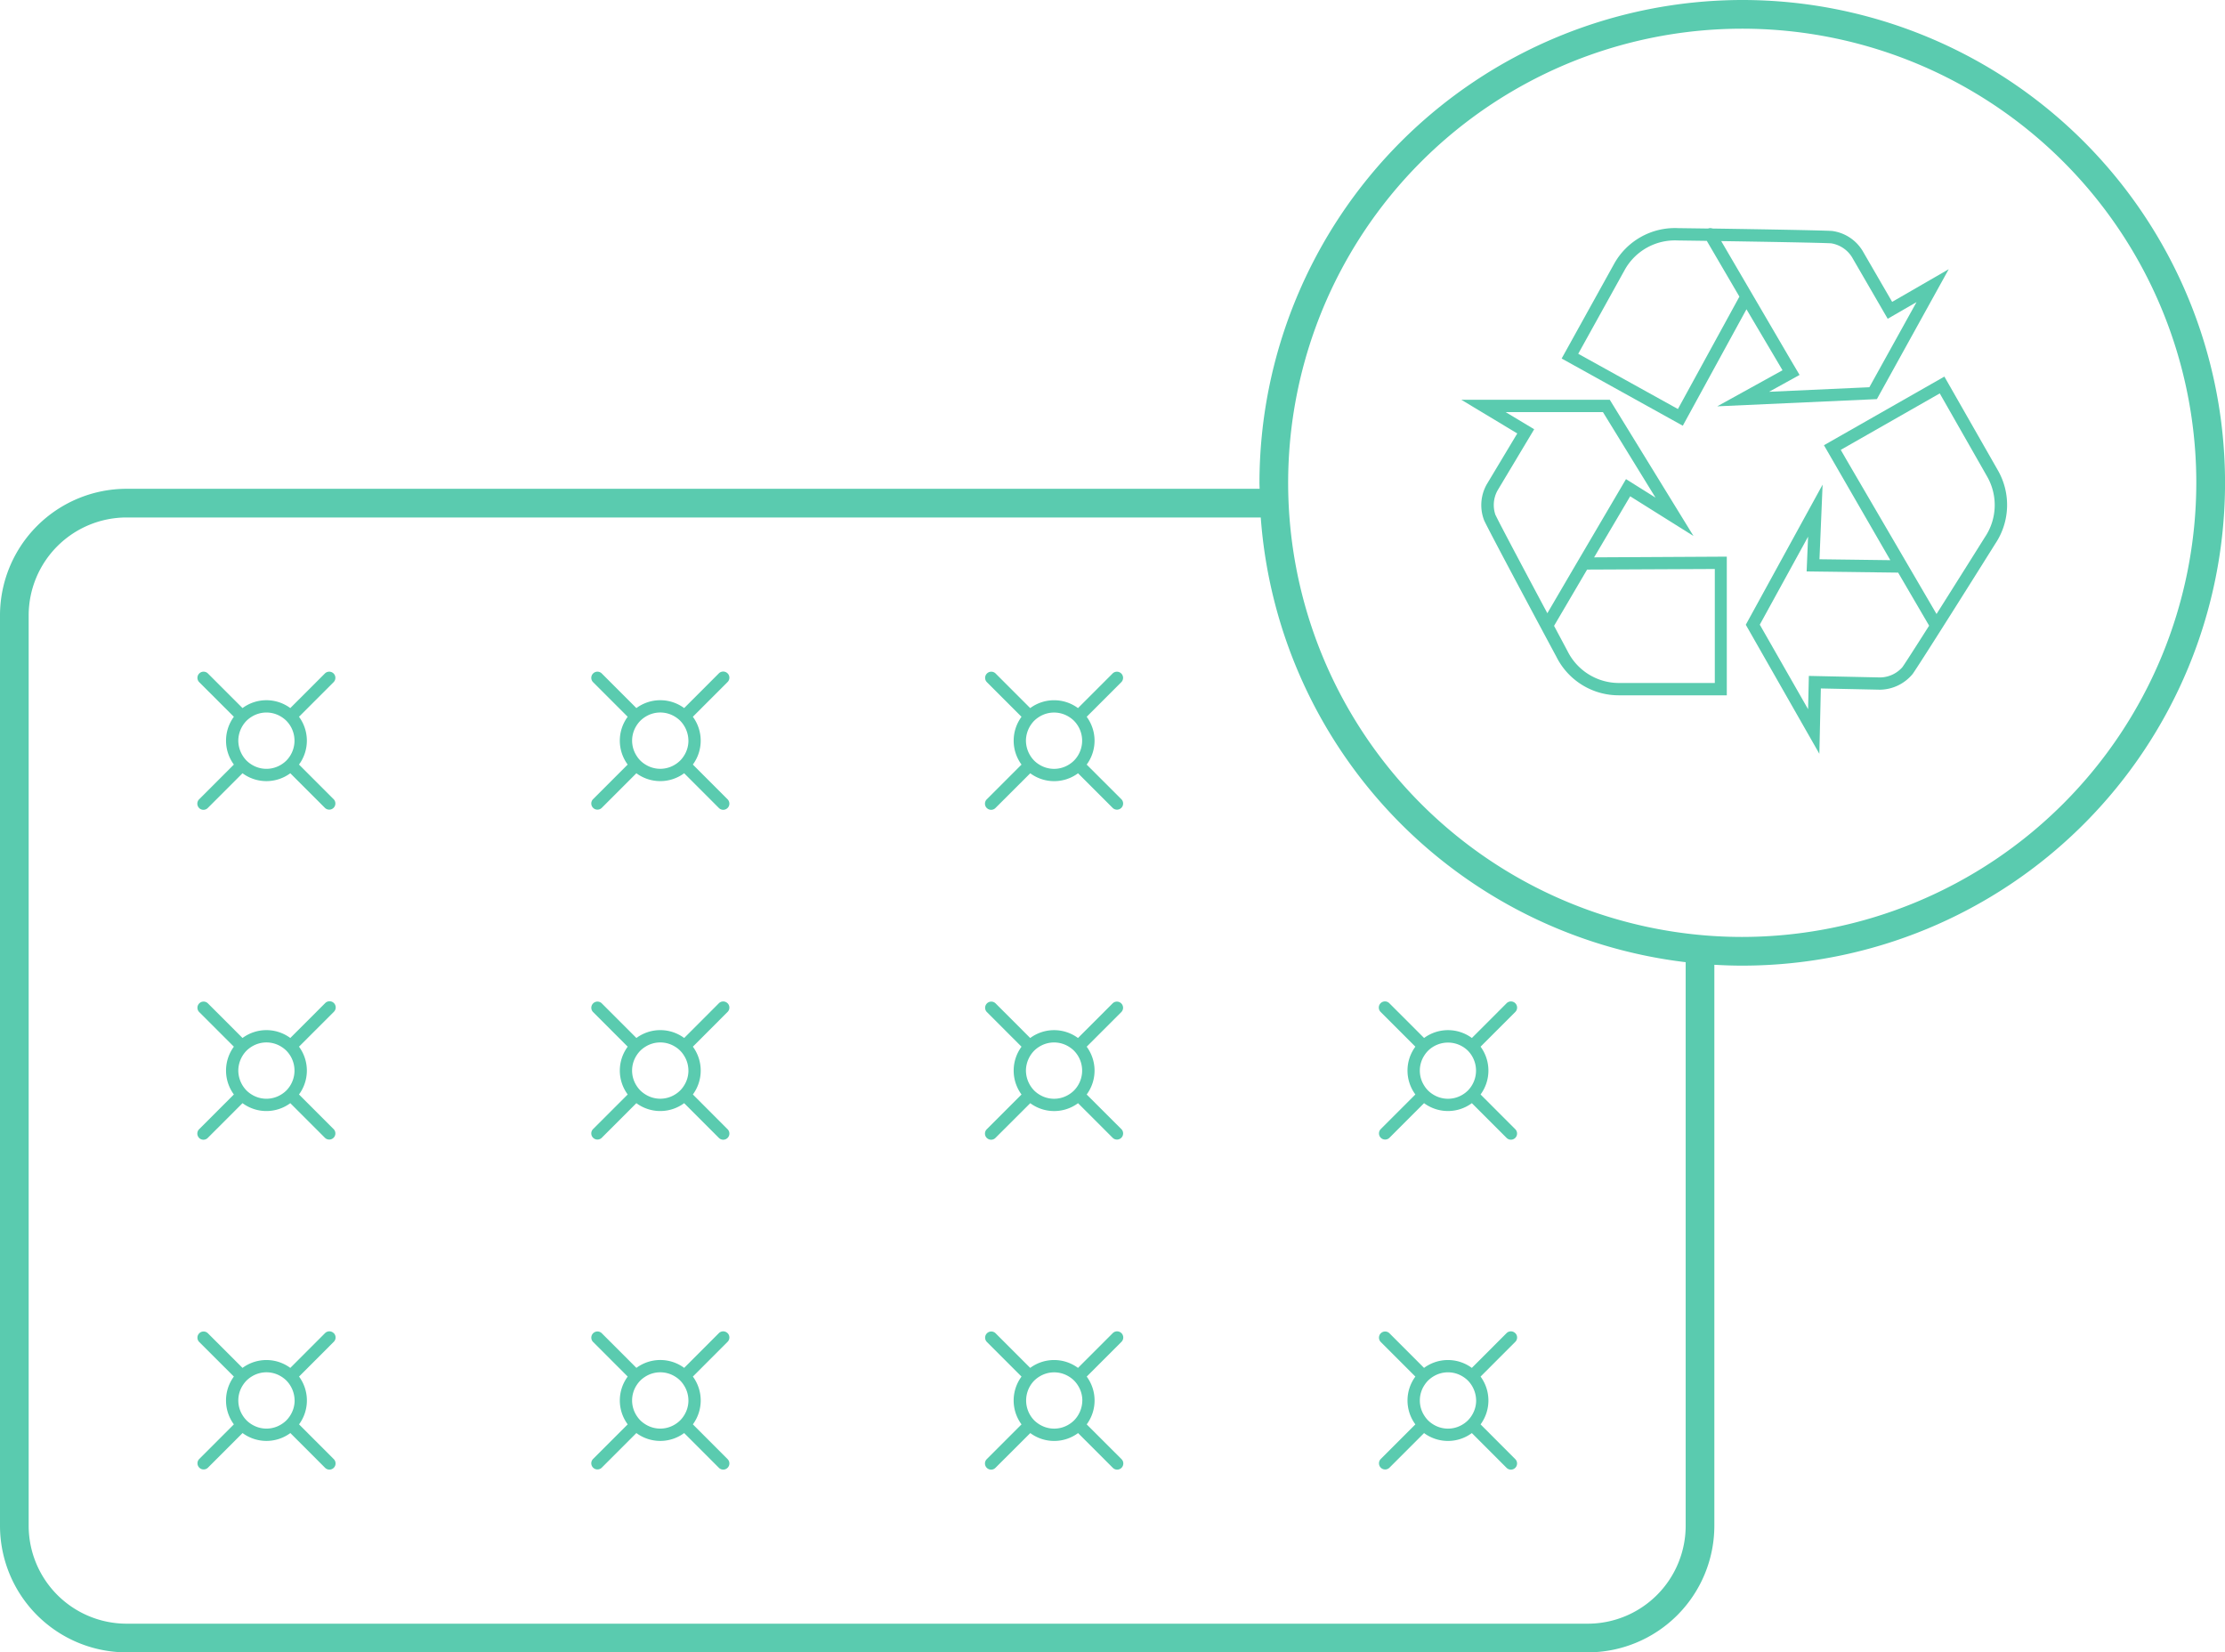 <?xml version="1.0" encoding="UTF-8"?> <svg xmlns="http://www.w3.org/2000/svg" xmlns:xlink="http://www.w3.org/1999/xlink" id="Mattress_Rejuveunation_Green" data-name="Mattress Rejuveunation Green" width="87.535" height="65" viewBox="0 0 87.535 65"><defs><clipPath id="clip-path"><rect id="Rectangle_1530" data-name="Rectangle 1530" width="87.535" height="65" fill="#5acbaf"></rect></clipPath></defs><g id="Group_691" data-name="Group 691" transform="translate(0 0)" clip-path="url(#clip-path)"><path id="Path_187" data-name="Path 187" d="M109.907,15.443l-2.226,1.285-1.167-2.014a1.658,1.658,0,0,0-1.2-.776c-.441-.027-3.053-.07-4.7-.095a.238.238,0,0,0-.175,0l-1.182-.016a2.736,2.736,0,0,0-2.523,1.421l-2.055,3.708L99.445,21.6l2.505-4.581,1.307,2.211.005.009.106.179L100.8,20.837l6.281-.284Zm-10.654,5.5-3.922-2.173,1.821-3.285a2.256,2.256,0,0,1,2.077-1.173l1.16.016,1.283,2.194Zm3.586-.678,1.2-.663-.358-.605-2.725-4.66c1.646.025,3.93.064,4.326.088a1.187,1.187,0,0,1,.816.539l1.408,2.429,1.134-.655-1.855,3.348Z" transform="translate(-33.241 -4.853)" fill="#5acbaf"></path><path id="Path_188" data-name="Path 188" d="M113.659,22.829l-4.738,2.7,2.611,4.522-2.787-.036.123-2.936-3.022,5.512,2.894,5.076.059-2.57,2.328.049a1.694,1.694,0,0,0,1.287-.623c.367-.525,3.139-4.943,3.247-5.118a2.739,2.739,0,0,0,.1-2.894Zm-1.641,11.418a1.185,1.185,0,0,1-.884.417l-2.807-.06-.03,1.31-1.9-3.326,1.9-3.462-.057,1.369,3.6.046,1.219,2.087c-.5.786-.919,1.442-1.043,1.62m3.243-5.111c-.017.027-1.017,1.622-1.909,3.032l-3.514-6.017h0l-.254-.44,3.895-2.221,1.86,3.263a2.259,2.259,0,0,1-.078,2.383" transform="translate(-37.164 -8.015)" fill="#5acbaf"></path><path id="Path_189" data-name="Path 189" d="M95.164,28.164h0l.078-.132,2.49,1.561L94.44,24.236H88.6l2.2,1.324-1.2,2a1.661,1.661,0,0,0-.1,1.428c.274.578,2.74,5.175,2.838,5.355a2.738,2.738,0,0,0,2.465,1.518h4.24V30.406l-5.22.028Zm-5.218.614a1.183,1.183,0,0,1,.077-.974l1.442-2.409-1.123-.675H94.17l2.068,3.364-1.161-.727-2.094,3.565h0l-1,1.71c-.777-1.454-1.863-3.493-2.034-3.854m8.622,2.114v4.484H94.812a2.259,2.259,0,0,1-2.032-1.248l-.533-1,1.3-2.213Z" transform="translate(-31.108 -8.509)" fill="#5acbaf"></path><path id="Path_190" data-name="Path 190" d="M68.542,0A19.015,19.015,0,0,0,49.549,18.993c0,.079.005.156.006.235H4.979A4.984,4.984,0,0,0,0,24.207V60.021A4.984,4.984,0,0,0,4.979,65H62.467a4.984,4.984,0,0,0,4.978-4.979V37.952c.363.021.729.034,1.1.034A18.993,18.993,0,1,0,68.542,0M66.317,60.021a3.854,3.854,0,0,1-3.85,3.851H4.979a3.855,3.855,0,0,1-3.851-3.851V24.207a3.855,3.855,0,0,1,3.851-3.851H49.6A19.018,19.018,0,0,0,66.317,37.85Zm2.226-23.164A17.864,17.864,0,1,1,86.406,18.993,17.884,17.884,0,0,1,68.542,36.857" transform="translate(0 0)" fill="#5acbaf"></path><path id="Path_191" data-name="Path 191" d="M12.031,46.079a.242.242,0,0,0,.171.071.239.239,0,0,0,.171-.071l1.367-1.367a1.582,1.582,0,0,0,1.88,0l1.367,1.367a.242.242,0,0,0,.342-.342l-1.367-1.367a1.583,1.583,0,0,0,0-1.88l1.367-1.367a.242.242,0,0,0-.342-.342L15.62,42.148a1.583,1.583,0,0,0-1.88,0l-1.367-1.367a.242.242,0,0,0-.342.342L13.4,42.49a1.586,1.586,0,0,0,0,1.88l-1.367,1.367a.242.242,0,0,0,0,.342m1.541-2.649a1.136,1.136,0,0,1,.324-.783,1.121,1.121,0,0,1,.191-.151,1.1,1.1,0,0,1,1.184,0,1.121,1.121,0,0,1,.191.151,1.138,1.138,0,0,1,.151.191,1.117,1.117,0,0,1-.151,1.376,1.121,1.121,0,0,1-.191.151,1.1,1.1,0,0,1-1.184,0,1.121,1.121,0,0,1-.191-.151,1.141,1.141,0,0,1-.324-.783" transform="translate(-4.199 -14.294)" fill="#5acbaf"></path><path id="Path_192" data-name="Path 192" d="M41.207,40.782a.242.242,0,0,0-.342,0L39.5,42.148a1.583,1.583,0,0,0-1.88,0l-1.367-1.367a.242.242,0,0,0-.342.342l1.367,1.367a1.583,1.583,0,0,0,0,1.88l-1.367,1.367a.242.242,0,0,0,.342.342l1.367-1.367a1.583,1.583,0,0,0,1.88,0l1.366,1.367a.242.242,0,0,0,.171.071.242.242,0,0,0,.171-.413l-1.366-1.367a1.586,1.586,0,0,0,0-1.88l1.366-1.367a.241.241,0,0,0,0-.342m-1.54,2.649a1.1,1.1,0,0,1-.174.592,1.082,1.082,0,0,1-.151.191,1.121,1.121,0,0,1-.191.151,1.1,1.1,0,0,1-1.184,0,1.036,1.036,0,0,1-.342-.343,1.095,1.095,0,0,1,0-1.184,1.138,1.138,0,0,1,.151-.191,1.121,1.121,0,0,1,.191-.151,1.1,1.1,0,0,1,1.184,0,1.121,1.121,0,0,1,.191.151,1.135,1.135,0,0,1,.324.783" transform="translate(-12.584 -14.294)" fill="#5acbaf"></path><path id="Path_193" data-name="Path 193" d="M59.789,46.079a.242.242,0,0,0,.171.071.239.239,0,0,0,.171-.071L61.5,44.713a1.582,1.582,0,0,0,1.88,0l1.367,1.367a.242.242,0,0,0,.342-.342L63.72,44.371a1.583,1.583,0,0,0,0-1.88l1.367-1.367a.242.242,0,0,0-.342-.342l-1.367,1.367a1.583,1.583,0,0,0-1.88,0l-1.367-1.367a.242.242,0,0,0-.342.342l1.367,1.367a1.586,1.586,0,0,0,0,1.88l-1.367,1.367a.242.242,0,0,0,0,.342m1.541-2.649a1.136,1.136,0,0,1,.324-.783,1.121,1.121,0,0,1,.191-.151,1.1,1.1,0,0,1,1.184,0,1.121,1.121,0,0,1,.191.151,1.138,1.138,0,0,1,.151.191,1.117,1.117,0,0,1-.151,1.376,1.121,1.121,0,0,1-.191.151,1.1,1.1,0,0,1-1.184,0,1.121,1.121,0,0,1-.191-.151,1.141,1.141,0,0,1-.324-.783" transform="translate(-20.968 -14.294)" fill="#5acbaf"></path><path id="Path_194" data-name="Path 194" d="M59.789,66.079a.242.242,0,0,0,.171.071.239.239,0,0,0,.171-.071L61.5,64.713a1.582,1.582,0,0,0,1.88,0l1.367,1.367a.242.242,0,0,0,.342-.342L63.72,64.371a1.583,1.583,0,0,0,0-1.88l1.367-1.367a.242.242,0,0,0-.342-.342l-1.367,1.367a1.583,1.583,0,0,0-1.88,0l-1.367-1.367a.242.242,0,0,0-.342.342l1.367,1.367a1.586,1.586,0,0,0,0,1.88l-1.367,1.367a.242.242,0,0,0,0,.342m1.541-2.649a1.136,1.136,0,0,1,.324-.783,1.121,1.121,0,0,1,.191-.151,1.1,1.1,0,0,1,1.184,0,1.121,1.121,0,0,1,.191.151,1.138,1.138,0,0,1,.151.191,1.117,1.117,0,0,1-.151,1.376,1.121,1.121,0,0,1-.191.151,1.1,1.1,0,0,1-1.184,0,1.121,1.121,0,0,1-.191-.151,1.141,1.141,0,0,1-.324-.783" transform="translate(-20.968 -21.316)" fill="#5acbaf"></path><path id="Path_195" data-name="Path 195" d="M41.206,60.782a.242.242,0,0,0-.342,0L39.5,62.148a1.582,1.582,0,0,0-1.88,0l-1.367-1.367a.242.242,0,0,0-.342.342l1.367,1.367a1.58,1.58,0,0,0,0,1.88L35.91,65.737a.242.242,0,0,0,.342.342l1.367-1.367a1.582,1.582,0,0,0,1.88,0l1.366,1.367a.242.242,0,0,0,.171.071.238.238,0,0,0,.171-.071.241.241,0,0,0,0-.342l-1.365-1.367a1.588,1.588,0,0,0,0-1.88l1.365-1.367a.241.241,0,0,0,0-.342m-1.54,2.649a1.1,1.1,0,0,1-.174.592,1.082,1.082,0,0,1-.151.191,1.117,1.117,0,0,1-.191.151,1.1,1.1,0,0,1-1.184,0,1.126,1.126,0,0,1-.192-.151,1.15,1.15,0,0,1-.151-.191,1.095,1.095,0,0,1,0-1.184,1.172,1.172,0,0,1,.151-.191,1.126,1.126,0,0,1,.192-.151,1.1,1.1,0,0,1,1.184,0,1.048,1.048,0,0,1,.341.342,1.1,1.1,0,0,1,.174.592" transform="translate(-12.583 -21.316)" fill="#5acbaf"></path><path id="Path_196" data-name="Path 196" d="M12.031,66.079a.242.242,0,0,0,.171.071.239.239,0,0,0,.171-.071l1.367-1.367a1.582,1.582,0,0,0,1.88,0l1.367,1.367a.242.242,0,0,0,.342-.342l-1.367-1.367a1.583,1.583,0,0,0,0-1.88l1.367-1.367a.242.242,0,1,0-.342-.342L15.62,62.148a1.583,1.583,0,0,0-1.88,0l-1.367-1.367a.242.242,0,0,0-.342.342L13.4,62.49a1.586,1.586,0,0,0,0,1.88l-1.367,1.367a.242.242,0,0,0,0,.342m1.541-2.649a1.136,1.136,0,0,1,.324-.783,1.121,1.121,0,0,1,.191-.151,1.1,1.1,0,0,1,1.184,0,1.121,1.121,0,0,1,.191.151,1.138,1.138,0,0,1,.151.191,1.117,1.117,0,0,1-.151,1.376,1.121,1.121,0,0,1-.191.151,1.1,1.1,0,0,1-1.184,0,1.121,1.121,0,0,1-.191-.151,1.141,1.141,0,0,1-.324-.783" transform="translate(-4.199 -21.316)" fill="#5acbaf"></path><path id="Path_197" data-name="Path 197" d="M17.328,80.782a.242.242,0,0,0-.342,0l-1.366,1.367a1.583,1.583,0,0,0-1.88,0l-1.367-1.367a.242.242,0,0,0-.342.342L13.4,82.49a1.583,1.583,0,0,0,0,1.88l-1.367,1.367a.242.242,0,0,0,.342.342l1.367-1.367a1.583,1.583,0,0,0,1.88,0l1.366,1.367a.242.242,0,0,0,.171.071.242.242,0,0,0,.171-.413l-1.366-1.367a1.586,1.586,0,0,0,0-1.88l1.366-1.367a.241.241,0,0,0,0-.342m-1.54,2.649a1.1,1.1,0,0,1-.174.592,1.082,1.082,0,0,1-.151.191,1.121,1.121,0,0,1-.191.151,1.1,1.1,0,0,1-1.184,0,1.121,1.121,0,0,1-.191-.151,1.139,1.139,0,0,1-.151-.191,1.1,1.1,0,0,1,0-1.185,1.139,1.139,0,0,1,.151-.191,1.121,1.121,0,0,1,.191-.151,1.1,1.1,0,0,1,1.184,0,1.121,1.121,0,0,1,.191.151,1.135,1.135,0,0,1,.324.783" transform="translate(-4.199 -28.339)" fill="#5acbaf"></path><path id="Path_198" data-name="Path 198" d="M41.206,80.782a.242.242,0,0,0-.342,0L39.5,82.148a1.582,1.582,0,0,0-1.88,0l-1.367-1.367a.242.242,0,0,0-.342.342l1.367,1.367a1.58,1.58,0,0,0,0,1.88L35.91,85.737a.242.242,0,0,0,.342.342l1.367-1.367a1.582,1.582,0,0,0,1.88,0l1.366,1.367a.242.242,0,0,0,.171.071.238.238,0,0,0,.171-.071.241.241,0,0,0,0-.342l-1.365-1.367a1.588,1.588,0,0,0,0-1.88l1.365-1.367a.241.241,0,0,0,0-.342m-1.54,2.649a1.1,1.1,0,0,1-.174.592,1.082,1.082,0,0,1-.151.191,1.117,1.117,0,0,1-.191.151,1.1,1.1,0,0,1-1.184,0,1.126,1.126,0,0,1-.192-.151,1.173,1.173,0,0,1-.151-.191,1.1,1.1,0,0,1,0-1.185,1.173,1.173,0,0,1,.151-.191,1.125,1.125,0,0,1,.192-.151,1.1,1.1,0,0,1,1.184,0,1.048,1.048,0,0,1,.341.342,1.1,1.1,0,0,1,.174.592" transform="translate(-12.583 -28.339)" fill="#5acbaf"></path><path id="Path_199" data-name="Path 199" d="M65.086,80.782a.242.242,0,0,0-.342,0l-1.367,1.367a1.582,1.582,0,0,0-1.88,0l-1.367-1.367a.242.242,0,0,0-.342.342l1.367,1.367a1.583,1.583,0,0,0,0,1.88l-1.367,1.367a.242.242,0,0,0,.171.413.238.238,0,0,0,.171-.071L61.5,84.713a1.582,1.582,0,0,0,1.88,0l1.367,1.367a.242.242,0,0,0,.342,0,.242.242,0,0,0,0-.342L63.72,84.371a1.583,1.583,0,0,0,0-1.88l1.367-1.367a.242.242,0,0,0,0-.342m-1.54,2.649a1.136,1.136,0,0,1-.324.783,1.147,1.147,0,0,1-.191.151,1.1,1.1,0,0,1-1.184,0,1.152,1.152,0,0,1-.192-.151,1.12,1.12,0,0,1,0-1.566,1.151,1.151,0,0,1,.192-.151,1.1,1.1,0,0,1,1.184,0,1.042,1.042,0,0,1,.342.342,1.1,1.1,0,0,1,.174.592" transform="translate(-20.967 -28.339)" fill="#5acbaf"></path><path id="Path_200" data-name="Path 200" d="M88.964,80.782a.242.242,0,0,0-.342,0l-1.366,1.367a1.583,1.583,0,0,0-1.88,0L84.01,80.782a.242.242,0,0,0-.342.342l1.367,1.367a1.583,1.583,0,0,0,0,1.88l-1.367,1.367a.242.242,0,0,0,.342.342l1.367-1.367a1.583,1.583,0,0,0,1.88,0l1.366,1.367a.242.242,0,0,0,.171.071.242.242,0,0,0,.171-.413L87.6,84.371a1.586,1.586,0,0,0,0-1.88l1.366-1.367a.241.241,0,0,0,0-.342m-1.54,2.649a1.1,1.1,0,0,1-.174.592,1.082,1.082,0,0,1-.151.191,1.122,1.122,0,0,1-.191.151,1.1,1.1,0,0,1-1.184,0,1.121,1.121,0,0,1-.191-.151,1.138,1.138,0,0,1-.151-.191,1.1,1.1,0,0,1,0-1.185,1.139,1.139,0,0,1,.151-.191,1.12,1.12,0,0,1,.191-.151,1.1,1.1,0,0,1,1.184,0,1.121,1.121,0,0,1,.191.151,1.136,1.136,0,0,1,.324.783" transform="translate(-29.352 -28.339)" fill="#5acbaf"></path><path id="Path_201" data-name="Path 201" d="M85.377,62.147l-1.367-1.367a.242.242,0,0,0-.342.343l1.367,1.367a1.582,1.582,0,0,0,0,1.88l-1.367,1.367a.242.242,0,0,0,.342.342l1.367-1.367a1.584,1.584,0,0,0,1.88,0l1.366,1.366a.242.242,0,0,0,.171.071.242.242,0,0,0,.171-.413L87.6,64.37a1.586,1.586,0,0,0,0-1.88l1.366-1.366a.242.242,0,0,0-.342-.343l-1.366,1.367a1.586,1.586,0,0,0-1.88,0m1.723.5h0a1.119,1.119,0,0,1,0,1.567,1.117,1.117,0,0,1-.191.151,1.1,1.1,0,0,1-1.184,0,1.042,1.042,0,0,1-.342-.342,1.095,1.095,0,0,1,0-1.184,1.117,1.117,0,0,1,.151-.191,1.119,1.119,0,0,1,1.567,0" transform="translate(-29.352 -21.316)" fill="#5acbaf"></path></g></svg> 